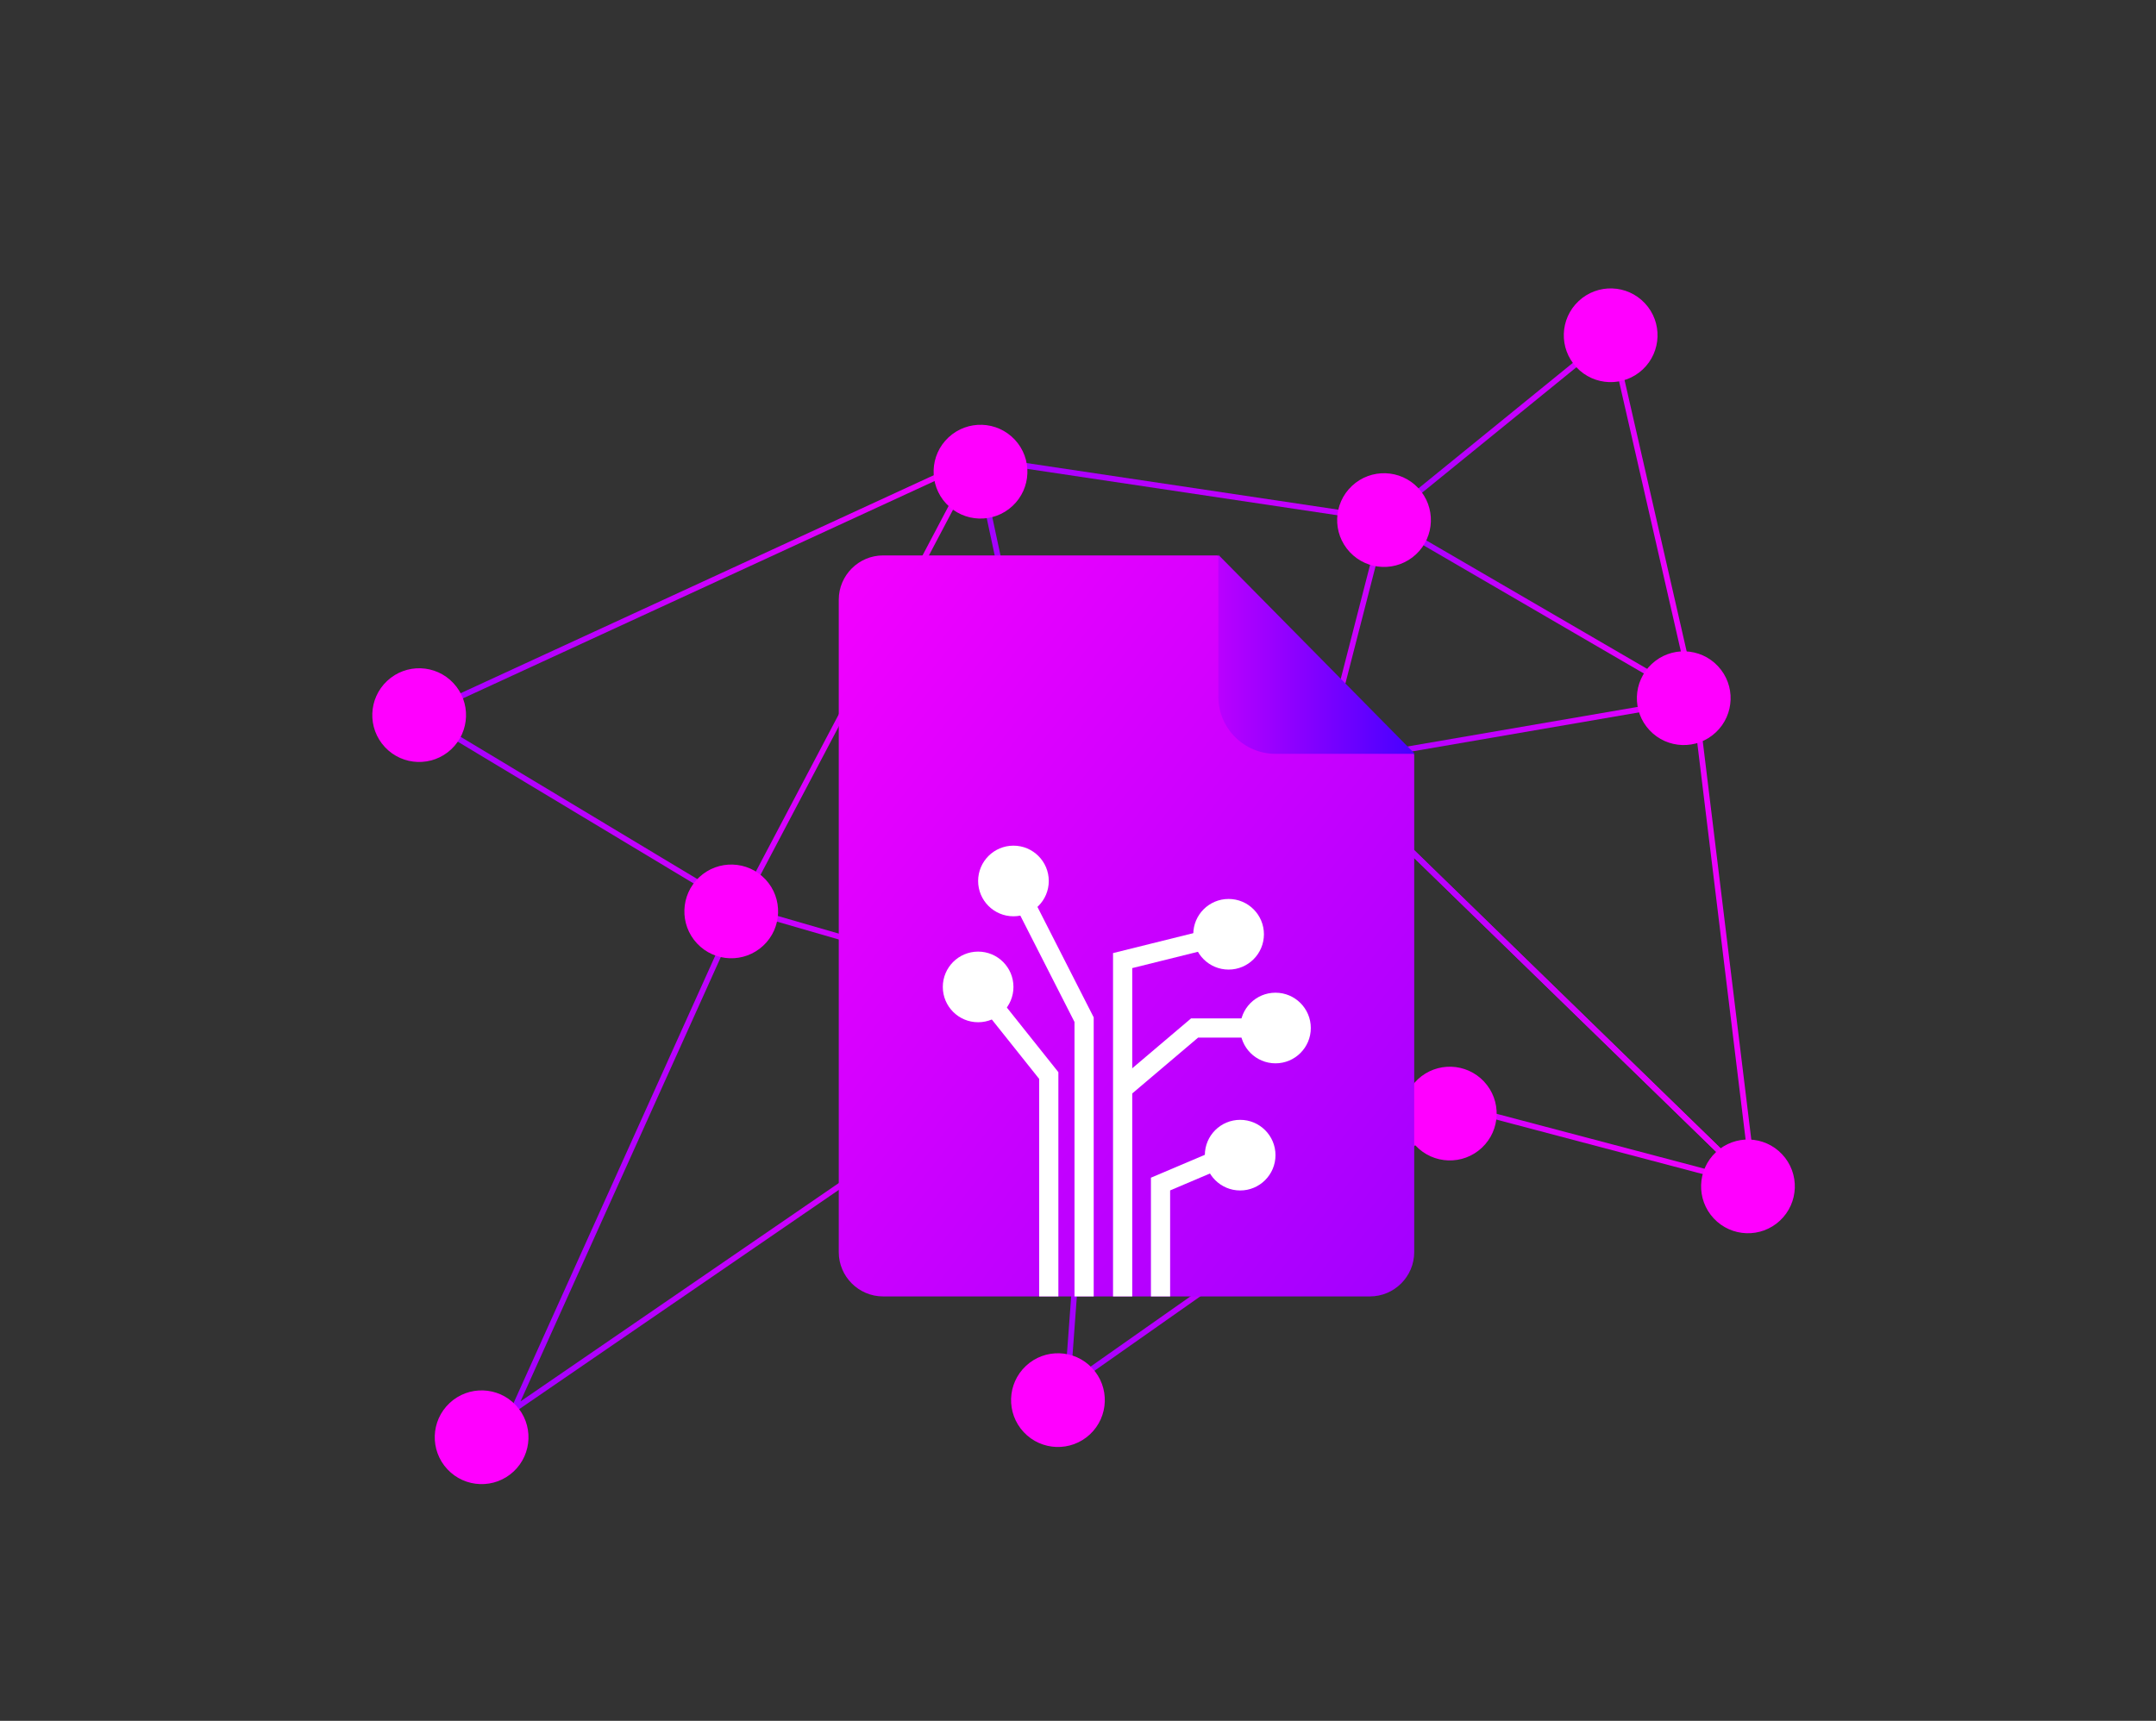 <?xml version="1.0" encoding="utf-8"?>
<!-- Generator: Adobe Illustrator 21.0.0, SVG Export Plug-In . SVG Version: 6.00 Build 0)  -->
<svg version="1.1" id="Layer_1" xmlns="http://www.w3.org/2000/svg" xmlns:xlink="http://www.w3.org/1999/xlink" x="0px" y="0px"
	 viewBox="0 0 335.7 268" style="enable-background:new 0 0 335.7 268;" xml:space="preserve">
<rect x="0" y="0" width="335.7" height="268" fill="#333333" stroke="none"/>
<style type="text/css">
	.st0{fill:none;stroke:url(#SVGID_1_);stroke-width:0.88;stroke-miterlimit:10;}
	.st1{fill:none;stroke:url(#SVGID_2_);stroke-width:0.88;stroke-miterlimit:10;}
	.st2{fill:none;stroke:url(#SVGID_3_);stroke-width:0.88;stroke-miterlimit:10;}
	.st3{fill:none;stroke:url(#SVGID_4_);stroke-width:0.88;stroke-miterlimit:10;}
	.st4{fill:none;stroke:url(#SVGID_5_);stroke-width:0.88;stroke-miterlimit:10;}
	.st5{fill:none;stroke:url(#SVGID_6_);stroke-width:0.88;stroke-miterlimit:10;}
	.st6{fill:#FF00FF;}
	.st7{fill:none;stroke:#FF00FF;stroke-width:1.1;stroke-miterlimit:10;}
	.st8{fill:url(#SVGID_7_);}
	.st9{fill:url(#SVGID_8_);}
	.st10{fill:none;stroke:#FFFFFF;stroke-width:2.99;stroke-miterlimit:10;}
	.st11{fill:#FFFFFF;}
</style>
<title>Illustrations_012</title>
<linearGradient id="SVGID_1_" gradientUnits="userSpaceOnUse" x1="78.923" y1="86.208" x2="171.497" y2="86.208" gradientTransform="matrix(1 0 0 -1 0 267.04)">
	<stop  offset="0" style="stop-color:#A300FF"/>
	<stop  offset="1" style="stop-color:#F300FF"/>
</linearGradient>
<polygon class="st0" points="80,219.5 115.2,141.4 170.5,157.4 "/>
<linearGradient id="SVGID_2_" gradientUnits="userSpaceOnUse" x1="151.527" y1="138.948" x2="274.619" y2="138.948" gradientTransform="matrix(1 0 0 -1 0 267.04)">
	<stop  offset="0" style="stop-color:#A300FF"/>
	<stop  offset="1" style="stop-color:#F300FF"/>
</linearGradient>
<polygon class="st1" points="152.1,71.4 170.5,157.4 273.1,184.5 205.8,119 215.6,80.9 "/>
<linearGradient id="SVGID_3_" gradientUnits="userSpaceOnUse" x1="64.371" y1="160.813" x2="153.084" y2="160.813" gradientTransform="matrix(1 0 0 -1 0 267.04)">
	<stop  offset="0" style="stop-color:#A300FF"/>
	<stop  offset="1" style="stop-color:#F300FF"/>
</linearGradient>
<polygon class="st2" points="115.2,141.4 152.1,71.4 65.3,111.4 "/>
<linearGradient id="SVGID_4_" gradientUnits="userSpaceOnUse" x1="165.683" y1="80.188" x2="228.836" y2="80.188" gradientTransform="matrix(1 0 0 -1 0 267.04)">
	<stop  offset="0" style="stop-color:#A300FF"/>
	<stop  offset="1" style="stop-color:#F300FF"/>
</linearGradient>
<polygon class="st3" points="170.5,157.4 166.2,215.9 227.8,172.6 "/>
<linearGradient id="SVGID_5_" gradientUnits="userSpaceOnUse" x1="204.854" y1="119.948" x2="273.698" y2="119.948" gradientTransform="matrix(1 0 0 -1 0 267.04)">
	<stop  offset="0" style="stop-color:#A300FF"/>
	<stop  offset="1" style="stop-color:#F300FF"/>
</linearGradient>
<polygon class="st4" points="205.8,119 263.9,109 273.1,184.5 "/>
<linearGradient id="SVGID_6_" gradientUnits="userSpaceOnUse" x1="214.808" y1="186.359" x2="264.534" y2="186.359" gradientTransform="matrix(1 0 0 -1 0 267.04)">
	<stop  offset="0" style="stop-color:#A300FF"/>
	<stop  offset="1" style="stop-color:#F300FF"/>
</linearGradient>
<polygon class="st5" points="215.6,80.9 250.9,52.2 263.9,109 "/>
<ellipse transform="matrix(0.73 -0.683 0.683 0.73 -132.683 111.612)" class="st6" cx="75" cy="223.9" rx="7.3" ry="7.3"/>
<ellipse transform="matrix(0.73 -0.683 0.683 0.73 -104.539 171.396)" class="st6" cx="164.8" cy="218.1" rx="7.3" ry="7.3"/>
<ellipse transform="matrix(0.73 -0.683 0.683 0.73 -62.297 158.16)" class="st7" cx="169.2" cy="158" rx="7.3" ry="7.3"/>
<ellipse transform="matrix(0.73 -0.683 0.683 0.73 -66.274 116.075)" class="st6" cx="113.9" cy="142" rx="7.3" ry="7.3"/>
<ellipse transform="matrix(0.73 -0.683 0.683 0.73 -58.489 74.648)" class="st6" cx="65.3" cy="111.4" rx="7.3" ry="7.3"/>
<ellipse transform="matrix(0.732 -0.682 0.682 0.732 -9.159 123.729)" class="st6" cx="152.6" cy="73.5" rx="7.3" ry="7.3"/>
<ellipse transform="matrix(0.73 -0.683 0.683 0.73 -24.751 173.651)" class="st7" cx="207.6" cy="118.2" rx="7.3" ry="7.3"/>
<ellipse transform="matrix(0.73 -0.683 0.683 0.73 31.98 185.473)" class="st6" cx="250.9" cy="52.2" rx="7.3" ry="7.3"/>
<ellipse transform="matrix(0.73 -0.683 0.683 0.73 2.788 169.121)" class="st6" cx="215.6" cy="81" rx="7.3" ry="7.3"/>
<ellipse transform="matrix(0.73 -0.683 0.683 0.73 -3.621 208.462)" class="st6" cx="262.3" cy="108.8" rx="7.3" ry="7.3"/>
<ellipse transform="matrix(0.73 -0.683 0.683 0.73 -52.831 235.84)" class="st6" cx="272.3" cy="184.8" rx="7.3" ry="7.3"/>
<ellipse transform="matrix(0.73 -0.683 0.683 0.73 -57.593 200.991)" class="st6" cx="225.8" cy="173.5" rx="7.3" ry="7.3"/>
<linearGradient id="SVGID_7_" gradientUnits="userSpaceOnUse" x1="224.148" y1="74.677" x2="116.914" y2="158.452" gradientTransform="matrix(1 0 0 -1 0 267.04)">
	<stop  offset="0" style="stop-color:#A300FF"/>
	<stop  offset="1" style="stop-color:#F300FF"/>
</linearGradient>
<path class="st8" d="M213.3,201.9h-75.8c-3.8,0-6.9-3.1-6.9-6.9V93.4c0-3.8,3.1-6.9,6.9-6.9h52.1l30.6,31V195
	C220.2,198.8,217.1,201.9,213.3,201.9z"/>
<linearGradient id="SVGID_8_" gradientUnits="userSpaceOnUse" x1="220.28" y1="165.11" x2="189.69" y2="165.11" gradientTransform="matrix(1 0 0 -1 0 267.04)">
	<stop  offset="0" style="stop-color:#4600FF"/>
	<stop  offset="1" style="stop-color:#BA00FF"/>
</linearGradient>
<path class="st9" d="M189.7,86.4v22.1c0,4.9,4,8.9,8.9,8.9c0,0,0,0,0,0h21.7"/>
<polyline class="st10" points="163.3,201.9 163.3,167.5 152.3,153.7 "/>
<polyline class="st10" points="168.8,201.9 168.8,158.8 157.8,137.2 "/>
<polyline class="st10" points="174.8,201.9 174.8,149.6 191.3,145.5 "/>
<polyline class="st10" points="180.7,201.9 180.7,184.4 191.3,179.9 "/>
<polyline class="st10" points="174.8,169.6 186,160.1 198.6,160.1 "/>
<circle class="st11" cx="157.8" cy="137.2" r="5.5"/>
<circle class="st11" cx="152.3" cy="153.7" r="5.5"/>
<circle class="st11" cx="191.3" cy="145.5" r="5.5"/>
<circle class="st11" cx="198.6" cy="160.1" r="5.5"/>
<circle class="st11" cx="193.1" cy="179.9" r="5.5"/>
</svg>
